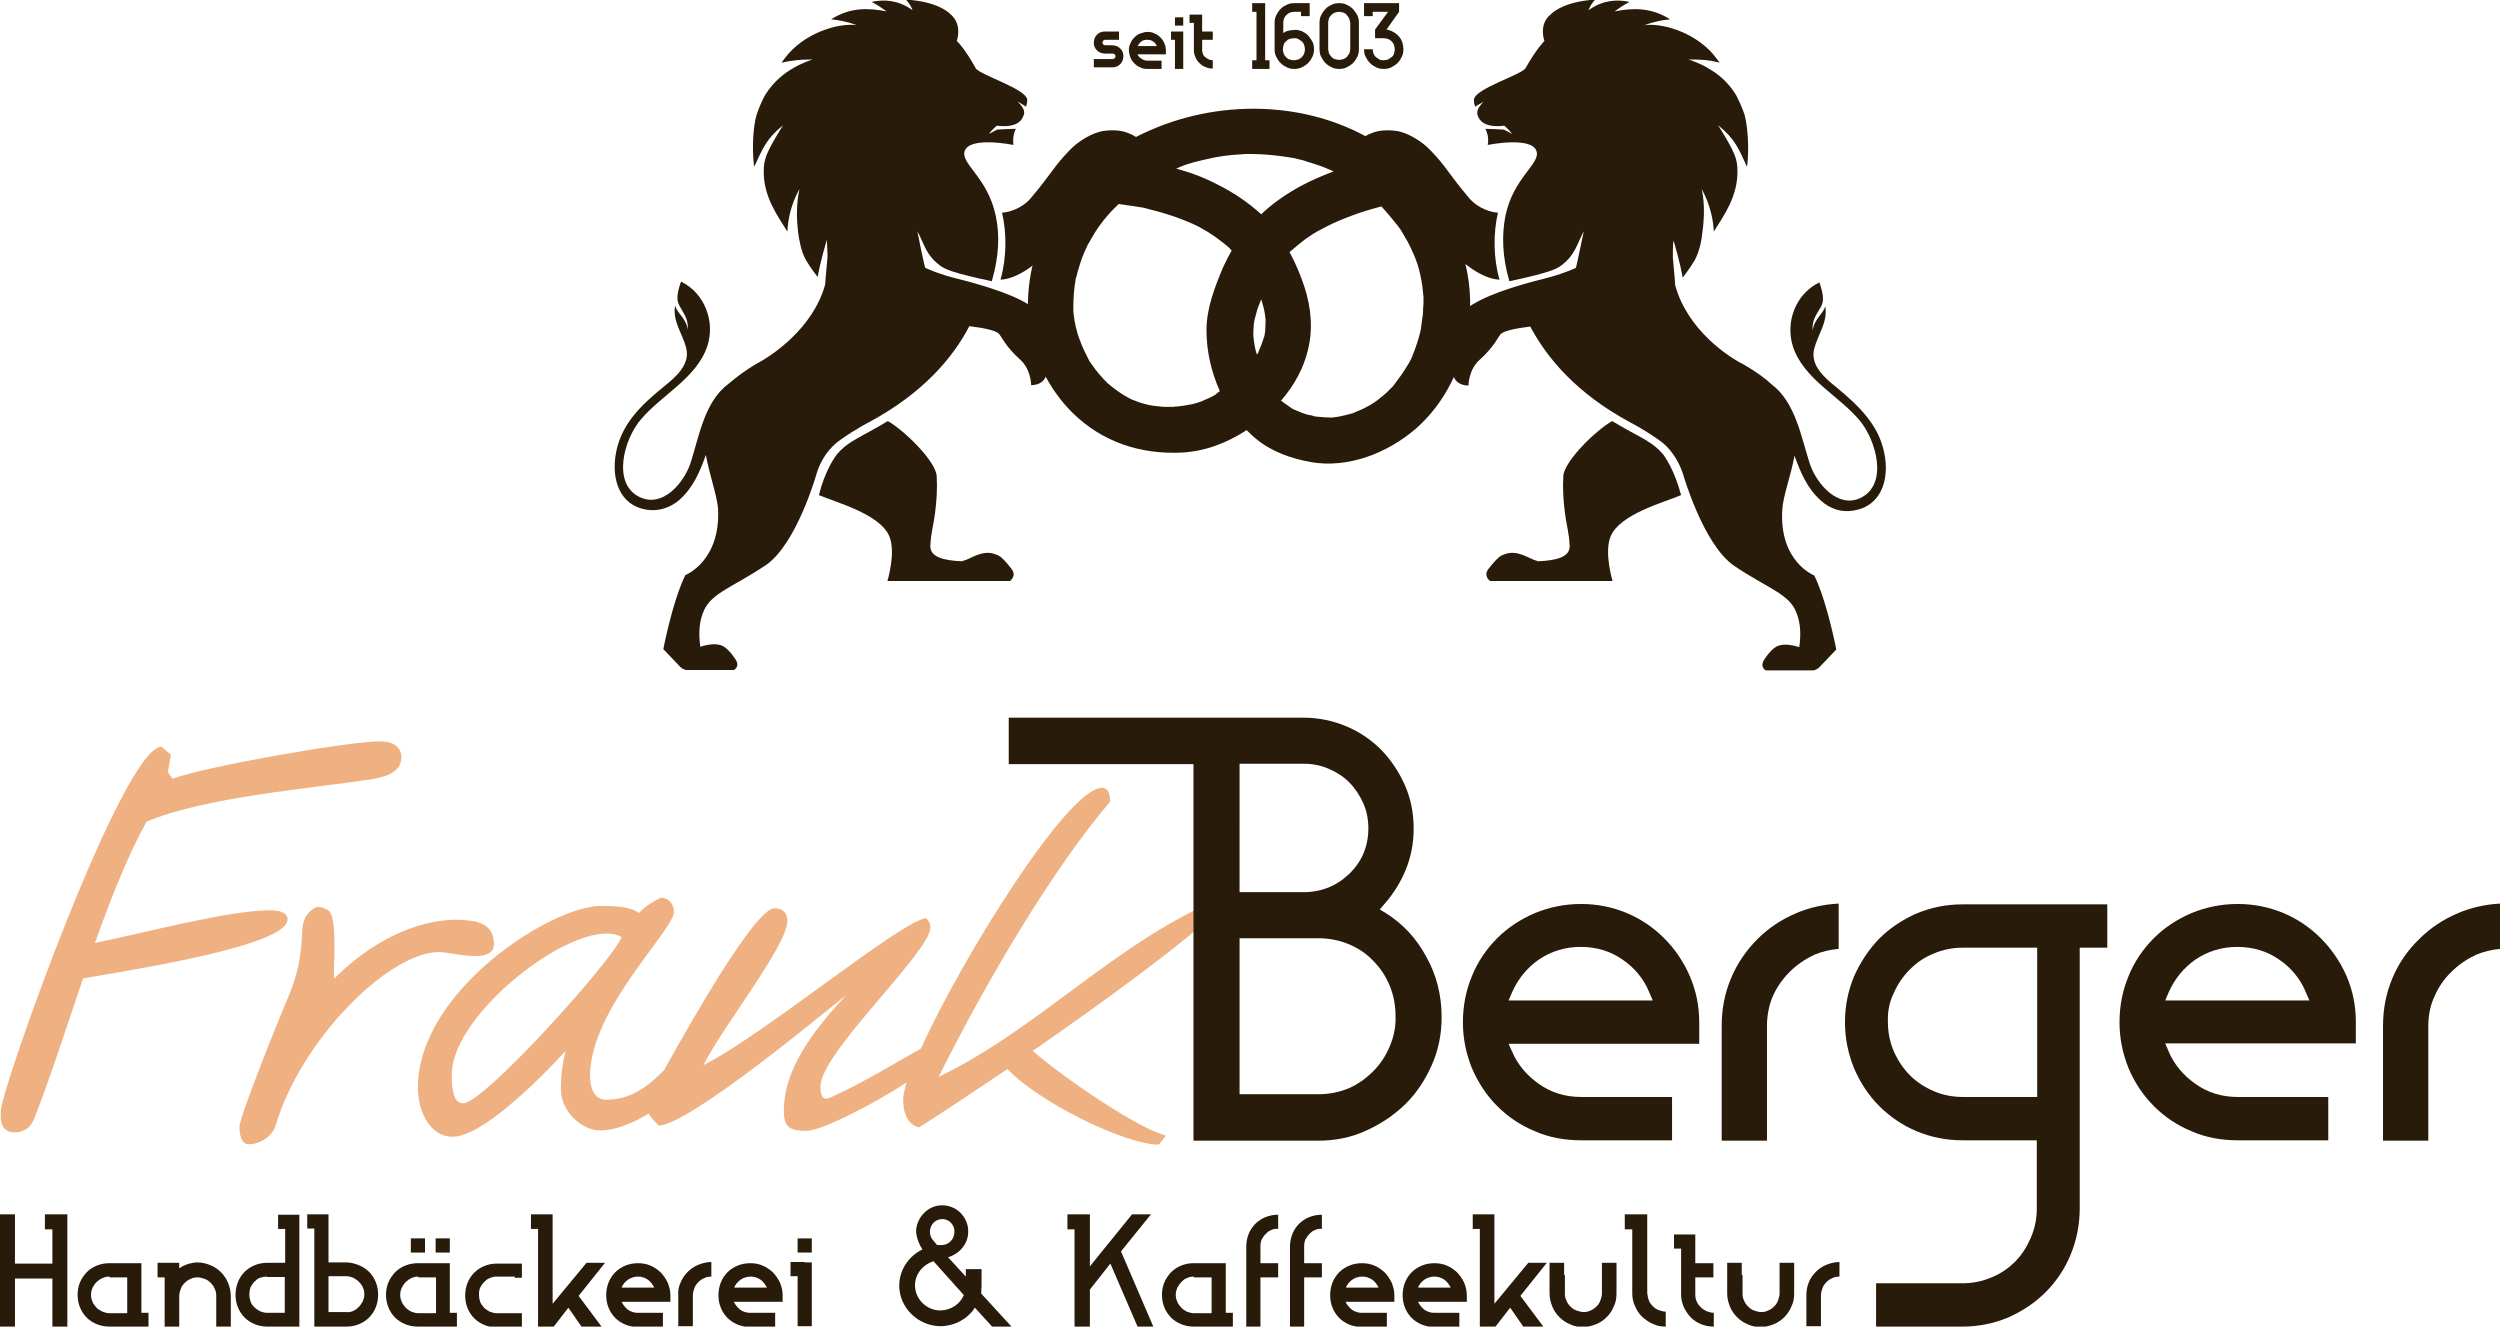 <?xml version="1.0" encoding="utf-8"?>
<!-- Generator: Adobe Illustrator 24.3.0, SVG Export Plug-In . SVG Version: 6.00 Build 0)  -->
<svg version="1.1" id="Ebene_1" xmlns="http://www.w3.org/2000/svg" xmlns:xlink="http://www.w3.org/1999/xlink" x="0px" y="0px"
	 viewBox="0 0 634.7 336.8" style="enable-background:new 0 0 634.7 336.8;" xml:space="preserve">
<style type="text/css">
	.st0{fill:#EFB182;}
	.st1{fill:#281B0A;}
</style>
<g>
	<g>
		<g>
			<path class="st0" d="M73,233.4c0-2.1-3-2.3-4.5-2.3c-10.3,0-31.7,5.7-44.4,8.3c4.1-11.5,8.5-22.5,13.1-30.8
				c14.8-6.2,40.6-8.3,56.7-10.7c3.2-0.5,8-1.5,8-5.6c0-3.2-2.9-4.1-5.4-4.1c-7.7,0-44,6.3-52.7,9.5l-1.2-1.7l0.8-4.4l-2.4-2
				c-9.8,0-40.8,87-40.8,92.5c0,1.2-0.6,5.4,3.6,5.4c2.3,0,4.1-1.4,4.8-3.3c3.9-9.7,8-22.7,12.5-35.8C33.4,246.2,73,240.2,73,233.4z
				"/>
			<path class="st0" d="M125.4,239.7c0-4.1-2.7-5.6-6.3-6c-8.2-1.1-21.5,2-34.3,14.8c-0.2-3.3,0.9-14.1-1.1-17.1
				c-1.2-0.9-2.7-1.5-3.8-0.9c-6,3.8-0.3,8.3-7.3,24c-1.8,4.2-11.8,29-11.8,31.6c0,1.5,0.3,4.4,2.3,4.4c3.2,0,6.2-2.3,6.9-4.8
				c6.3-21.5,28.6-44,41.5-44C114.5,241.7,125.4,245,125.4,239.7z"/>
			<path class="st0" d="M309.6,230.8l-2-1.7c-24.9,10.9-44.7,32.5-69.3,44.3c12.2-24.5,29.3-53.3,43.5-69.8c0,0,0.3-3.6-2-3.6
				c-8.7,0-35.4,42.9-46,66.2c-5.2,2.9-15,8.9-23.1,12.5c-2,0.9-2.4-0.9-2.4-2.9c0-8.5,27.9-34.1,27.9-40.3c0-1.1-0.5-2-1.2-2.4
				c-6.9,1.2-41.8,30.1-56.4,37.3c5.1-10.1,21.3-30.4,21.3-36.6c0-2.3-1.4-3.2-3.3-3.2c-4.6,0-20,26.6-28,41.1
				c-3.5,3.5-7.9,7.5-14.7,7.5c-3.2,0-4.1-3.3-4.1-6c0-17.1,21.3-37,21.3-41.7c0-2-1.4-3.6-3.3-3.6c-2.1,1.1-3.8,2-5.6,3.9
				c-2.1-1.7-6.5-1.8-9.7-1.8c-12.5,0-46.4,21.6-46.4,46.1c0,6.3,3.2,12.5,8.8,12.5c9.2,0,28.7-21.8,28.7-21.8
				c-0.8,3.2-1.2,6.3-1.2,9.8c0,5.3,5,10.4,10.1,10.4c3.5,0,8-1.7,12.2-4.3c0.6,1.2,1.5,2,2.6,3.1c8.5-0.8,41.7-28.6,47.6-33.2
				c-12.4,13.1-15.9,21.9-15.9,29.5c0,4.2,1.7,5,5.7,5c3.8,0,16.6-6.5,25.5-12.3c-0.6,1.8-0.9,3.3-0.9,4.3c0,6.8,4.1,7.1,4.1,7.1
				c4.2-2.6,12.5-8.2,22.4-14.8c7.3,8,29.6,19.2,38.4,19.2l1.8-2.3c-7-1.7-26.6-15.1-33.8-21.5C280.4,254.2,301.1,239.1,309.6,230.8
				z M117.6,280.1c-2.6,0-2.9-3.8-2.9-7.3c0-16,32.8-40.8,43.1-34.9C155.8,243.5,122.9,280.1,117.6,280.1z"/>
		</g>
		<g>
			<path class="st1" d="M351.8,231.8l-1.5-0.9l1.1-1.3c2.3-2.6,4.2-5.6,5.5-8.8c1.3-3.2,2-6.7,2-10.4c0-3.9-0.7-7.6-2.2-11
				c-1.5-3.4-3.5-6.4-6-9c-2.5-2.5-5.5-4.6-8.9-6c-3.3-1.4-7-2.2-10.9-2.2h-74.8v11.8h46.9v95.6h31.6c4.3,0,8.4-0.8,12.1-2.5
				c3.8-1.7,7.1-3.9,10-6.7c2.9-2.8,5.1-6.2,6.8-10c1.7-3.8,2.5-7.9,2.5-12.2c0-5.5-1.3-10.7-3.9-15.3
				C359.6,238.2,356.1,234.5,351.8,231.8z M314.7,193.9H331c2.2,0,4.3,0.4,6.4,1.3c2,0.9,3.8,2,5.2,3.5c1.4,1.4,2.6,3.2,3.5,5.2
				c0.9,2,1.3,4.2,1.3,6.4c0,4.5-1.6,8.4-4.8,11.5c-3.2,3.1-7.1,4.7-11.6,4.7h-16.3V193.9z M352.8,265.7c-1,2.4-2.4,4.5-4.2,6.3
				c-1.8,1.8-3.9,3.3-6.2,4.3c-2.4,1-5,1.5-7.7,1.5h-20v-39.6h20c2.7,0,5.3,0.5,7.7,1.5c2.4,1,4.5,2.4,6.2,4.2
				c1.8,1.8,3.2,3.9,4.2,6.3c1,2.4,1.5,5,1.5,7.8C354.4,260.8,353.8,263.4,352.8,265.7z"/>
			<path class="st1" d="M422.5,238.2c-2.7-2.7-5.9-4.9-9.5-6.4c-3.6-1.5-7.5-2.3-11.6-2.3c-4.1,0-8,0.8-11.7,2.3
				c-3.7,1.6-6.9,3.7-9.6,6.4c-2.7,2.7-4.9,5.9-6.4,9.6c-1.5,3.6-2.3,7.6-2.3,11.7c0,4.1,0.8,8,2.3,11.7c1.6,3.7,3.7,6.9,6.4,9.6
				c2.7,2.7,5.9,4.9,9.6,6.4c3.6,1.6,7.6,2.3,11.7,2.3h23.1v-11h-23.1c-4,0-7.6-1.1-10.7-3.3c-3.1-2.2-5.4-4.9-6.8-8.2L383,265h48.4
				v-5.5c0-4.1-0.8-8-2.4-11.7C427.4,244.1,425.2,240.9,422.5,238.2z M383,254l0.9-2.1c1.5-3.4,3.8-6.2,6.8-8.3
				c3.1-2.1,6.7-3.2,10.6-3.2c4,0,7.6,1.1,10.6,3.2c3.1,2.1,5.4,4.9,6.8,8.3l0.9,2.1H383z"/>
			<path class="st1" d="M439.5,248.3L439.5,248.3c-1.6,3.8-2.4,7.8-2.4,12.2v29.1h11.5v-29.1c0-2.7,0.5-5.3,1.5-7.6
				c1-2.3,2.5-4.4,4.3-6.2c1.8-1.8,3.9-3.2,6.2-4.3c1.9-0.8,4-1.3,6.2-1.5v-11.5c-3.8,0.2-7.4,1-10.7,2.4c-3.8,1.6-7.1,3.8-9.9,6.6
				C443.4,241.2,441.1,244.5,439.5,248.3z"/>
			<path class="st1" d="M470.7,247.9c-1.5,3.6-2.3,7.5-2.3,11.6c0,4.1,0.8,8,2.3,11.7c1.6,3.7,3.7,6.9,6.4,9.6
				c2.7,2.7,5.9,4.9,9.5,6.4c3.6,1.5,7.5,2.3,11.6,2.3h18.9v17.3c0,2.6-0.5,5.1-1.5,7.4c-1,2.3-2.3,4.4-4,6.1c-1.7,1.7-3.7,3.1-6,4
				c-2.3,1-4.8,1.5-7.4,1.5h-21.9v11h21.9c4.1,0,8-0.8,11.6-2.3c3.6-1.6,6.8-3.7,9.5-6.4c2.7-2.7,4.9-5.9,6.4-9.6
				c1.5-3.6,2.3-7.6,2.3-11.7v-66.2h7v-11h-36.8c-4.1,0-8,0.8-11.6,2.3c-3.6,1.6-6.8,3.7-9.5,6.4
				C474.4,241.1,472.3,244.3,470.7,247.9z M480.8,252.1c1-2.3,2.4-4.3,4.1-6c1.7-1.7,3.7-3.1,6-4c2.3-1,4.8-1.5,7.4-1.5h18.9v37.9
				h-18.9c-2.6,0-5.1-0.5-7.4-1.5c-2.3-1-4.3-2.3-6-4c-1.7-1.7-3.1-3.8-4.1-6.1c-1-2.3-1.5-4.8-1.5-7.5
				C479.2,256.8,479.7,254.3,480.8,252.1z"/>
			<path class="st1" d="M589.2,238.2c-2.7-2.7-5.9-4.9-9.5-6.4c-3.6-1.5-7.5-2.3-11.6-2.3c-4.1,0-8,0.8-11.7,2.3
				c-3.7,1.6-6.9,3.7-9.6,6.4c-2.7,2.7-4.9,5.9-6.4,9.6c-1.5,3.6-2.3,7.6-2.3,11.7c0,4.1,0.8,8,2.3,11.7c1.5,3.6,3.7,6.9,6.4,9.6
				c2.7,2.7,5.9,4.9,9.6,6.4c3.6,1.6,7.6,2.3,11.7,2.3h23v-11h-23c-4,0-7.6-1.1-10.7-3.3c-3.1-2.2-5.4-4.9-6.8-8.2l-0.9-2.1h48.4
				v-5.5c0-4.1-0.8-8-2.4-11.7C594.1,244.1,591.9,240.9,589.2,238.2z M549.7,254l0.9-2.1c1.5-3.4,3.8-6.2,6.8-8.3
				c3.1-2.1,6.7-3.2,10.6-3.2c4,0,7.6,1.1,10.6,3.2c3.1,2.1,5.4,4.9,6.8,8.3l0.9,2.1H549.7z"/>
			<path class="st1" d="M607.4,248.3c-1.6,3.8-2.4,7.8-2.4,12.2v29.1h11.5v-29.1c0-2.7,0.5-5.3,1.6-7.6c1-2.3,2.4-4.4,4.3-6.2
				c1.8-1.8,3.9-3.2,6.2-4.3c1.9-0.8,4-1.3,6.2-1.5v-11.5c-3.8,0.2-7.4,1-10.7,2.4c-3.8,1.6-7.1,3.8-9.9,6.6
				C611.3,241.2,609,244.5,607.4,248.3z"/>
		</g>
		<g>
			<g>
				<g>
					<path class="st1" d="M13.3,336.8v-12.2H3.8v12.2H0v-12.2v-3.8v-12.5h3.8v12.5h9.5v-8.7h-1.9v-3.8h1.9h1.9h1.9v12.5v3.8v12.2
						H13.3z"/>
					<path class="st1" d="M37.7,336.8h-1.8h-1.8h-1.8h-4.5c-1.1,0-2.2-0.2-3.2-0.6c-1-0.4-1.9-1-2.6-1.7c-0.7-0.7-1.3-1.6-1.7-2.6
						c-0.4-1-0.6-2-0.6-3.2c0-1.1,0.2-2.2,0.6-3.1c0.4-1,1-1.8,1.7-2.6c0.7-0.7,1.6-1.3,2.6-1.7c1-0.4,2-0.6,3.2-0.6h4.5h3.6v12.6
						h1.8V336.8z M27.8,324.1c-0.6,0-1.2,0.1-1.8,0.4c-0.6,0.2-1,0.6-1.5,1c-0.4,0.4-0.7,0.9-1,1.4c-0.2,0.5-0.4,1.1-0.4,1.8
						c0,0.6,0.1,1.2,0.4,1.8c0.2,0.6,0.6,1,1,1.5c0.4,0.4,0.9,0.7,1.5,1c0.6,0.2,1.1,0.4,1.8,0.4h4.5v-9.1H27.8z"/>
					<path class="st1" d="M53.4,321.2c1,0.4,1.9,1,2.7,1.8c0.8,0.8,1.4,1.7,1.8,2.7c0.4,1,0.7,2.1,0.7,3.3v4.7v3.1h-3.7v-3.1v-1.1
						V329c0-0.7-0.1-1.3-0.4-1.8c-0.2-0.6-0.6-1.1-1-1.5c-0.4-0.4-0.9-0.8-1.5-1c-0.6-0.2-1.2-0.4-1.8-0.4c-0.7,0-1.3,0.1-1.8,0.4
						c-0.6,0.2-1.1,0.6-1.5,1c-0.4,0.4-0.8,0.9-1,1.5c-0.2,0.6-0.4,1.2-0.4,1.8v3.6v1.1v3.1h-3.7v-3.1V329v-4.7h-1.8v-3.7h1.8h1.9
						h1.8v1.4c0.7-0.5,1.4-0.8,2.2-1.1c0.8-0.2,1.6-0.4,2.5-0.4C51.3,320.5,52.4,320.8,53.4,321.2z"/>
					<path class="st1" d="M76,336.8h-1.8h-1.8h-4.5c-1.1,0-2.2-0.2-3.2-0.6c-1-0.4-1.9-1-2.6-1.7c-0.7-0.7-1.3-1.6-1.7-2.6
						c-0.4-1-0.6-2-0.6-3.2c0-1.1,0.2-2.2,0.6-3.2c0.4-1,1-1.9,1.7-2.6c0.7-0.7,1.6-1.3,2.6-1.7c1-0.4,2-0.6,3.2-0.6h4.5v-8.6h-1.8
						v-3.6h1.8h1.8H76V336.8z M67.8,324.1c-0.6,0-1.2,0.1-1.8,0.3c-0.6,0.2-1,0.6-1.4,1c-0.4,0.4-0.7,0.9-1,1.4
						c-0.2,0.6-0.3,1.2-0.3,1.8c0,0.6,0.1,1.2,0.3,1.8c0.2,0.6,0.5,1,1,1.5c0.4,0.4,0.9,0.7,1.4,1c0.6,0.2,1.1,0.4,1.8,0.4h4.5v-9.1
						H67.8z"/>
					<path class="st1" d="M91.1,321.2c1,0.4,1.9,1,2.6,1.7c0.7,0.7,1.3,1.6,1.7,2.6c0.4,1,0.6,2,0.6,3.2c0,1.1-0.2,2.2-0.6,3.2
						c-0.4,1-1,1.9-1.7,2.6c-0.7,0.7-1.6,1.3-2.6,1.7c-1,0.4-2,0.6-3.2,0.6h-4.5h-1.8h-1.8v-24.9H78v-3.6h1.8h1.8h1.8v12.2h4.5
						C89,320.5,90.1,320.8,91.1,321.2z M89.7,332.8c0.5-0.2,1-0.6,1.4-1c0.4-0.4,0.7-0.9,1-1.4c0.2-0.5,0.4-1.1,0.4-1.8
						c0-0.6-0.1-1.2-0.4-1.8c-0.2-0.5-0.6-1-1-1.4c-0.4-0.4-0.9-0.7-1.4-1c-0.5-0.2-1.1-0.4-1.8-0.4h-4.5v9.1h4.5
						C88.5,333.2,89.1,333.1,89.7,332.8z"/>
					<path class="st1" d="M116,336.8h-1.8h-1.8h-1.8h-4.5c-1.1,0-2.2-0.2-3.2-0.6c-1-0.4-1.9-1-2.6-1.7c-0.7-0.7-1.3-1.6-1.7-2.6
						c-0.4-1-0.6-2-0.6-3.2c0-1.1,0.2-2.2,0.6-3.1c0.4-1,1-1.8,1.7-2.6c0.7-0.7,1.6-1.3,2.6-1.7c1-0.4,2.1-0.6,3.2-0.6h4.5h3.6v12.6
						h1.8V336.8z M106.2,324.1c-0.6,0-1.2,0.1-1.8,0.4s-1,0.6-1.4,1c-0.4,0.4-0.7,0.9-1,1.4c-0.2,0.5-0.4,1.1-0.4,1.8
						c0,0.6,0.1,1.2,0.4,1.8c0.2,0.6,0.6,1,1,1.5c0.4,0.4,0.9,0.7,1.4,1c0.6,0.2,1.1,0.4,1.8,0.4h4.5v-9.1H106.2z"/>
					<path class="st1" d="M130.7,324.1h-1.1h-3.5c-0.6,0-1.2,0.1-1.8,0.4c-0.6,0.2-1,0.6-1.4,1c-0.4,0.4-0.7,0.9-1,1.4
						c-0.2,0.5-0.3,1.1-0.3,1.8c0,0.6,0.1,1.2,0.3,1.8c0.2,0.6,0.6,1,1,1.5c0.4,0.4,0.9,0.7,1.4,1c0.6,0.2,1.2,0.4,1.8,0.4h3.5h1.1
						h1.8v3.6h-1.8h-4.5c-1.1,0-2.2-0.2-3.2-0.6c-1-0.4-1.9-1-2.6-1.7c-0.7-0.7-1.3-1.6-1.7-2.6c-0.4-1-0.6-2-0.6-3.2
						c0-1.1,0.2-2.2,0.6-3.2c0.4-1,1-1.9,1.7-2.6c0.7-0.7,1.6-1.3,2.6-1.7c1-0.4,2-0.6,3.2-0.6h4.5h1.8v3.6H130.7z"/>
					<path class="st1" d="M136.6,336.8V312h-1.8v-3.7h1.8h1.9h1.8V331l8.6-10.4h4.7l-6.7,8.4l5.9,7.9h-5.1l-3.4-4.9l-3.8,4.9H136.6z
						"/>
					<path class="st1" d="M170.1,330.5h-12.3c0.4,0.8,0.9,1.4,1.6,2c0.7,0.5,1.6,0.8,2.5,0.8h3.5h1.1h1.8v3.6h-1.8H162
						c-1.1,0-2.2-0.2-3.2-0.6c-1-0.4-1.9-1-2.6-1.7c-0.7-0.7-1.3-1.6-1.7-2.6c-0.4-1-0.6-2-0.6-3.2c0-1.1,0.2-2.2,0.6-3.2
						c0.4-1,1-1.9,1.7-2.6c0.7-0.7,1.6-1.3,2.6-1.7c1-0.4,2-0.6,3.2-0.6c1.1,0,2.2,0.2,3.1,0.6c1,0.4,1.8,1,2.6,1.7
						c0.7,0.7,1.3,1.6,1.8,2.6c0.4,1,0.7,2,0.7,3.2V330.5z M159.4,324.9c-0.7,0.5-1.3,1.2-1.6,2h8.3c-0.4-0.8-0.9-1.5-1.6-2
						c-0.7-0.5-1.6-0.8-2.5-0.8C161,324.1,160.2,324.4,159.4,324.9z"/>
					<path class="st1" d="M172.8,325.6c0.4-1,1-1.9,1.8-2.7c0.8-0.8,1.7-1.4,2.7-1.8c1-0.4,2.1-0.7,3.3-0.7v3.7
						c-0.7,0-1.3,0.1-1.8,0.4c-0.6,0.2-1.1,0.6-1.5,1c-0.4,0.4-0.8,0.9-1,1.5c-0.2,0.6-0.4,1.2-0.4,1.8v1.2v2.2v4.5h-3.7v-7.9
						C172.1,327.7,172.3,326.6,172.8,325.6z"/>
					<path class="st1" d="M198.6,330.5h-12.3c0.4,0.8,0.9,1.4,1.6,2c0.7,0.5,1.6,0.8,2.5,0.8h3.5h1.1h1.8v3.6h-1.8h-4.5
						c-1.1,0-2.2-0.2-3.2-0.6c-1-0.4-1.9-1-2.6-1.7c-0.7-0.7-1.3-1.6-1.7-2.6c-0.4-1-0.6-2-0.6-3.2c0-1.1,0.2-2.2,0.6-3.2
						c0.4-1,1-1.9,1.7-2.6c0.7-0.7,1.6-1.3,2.6-1.7c1-0.4,2-0.6,3.2-0.6c1.1,0,2.2,0.2,3.1,0.6c1,0.4,1.8,1,2.6,1.7
						c0.7,0.7,1.3,1.6,1.8,2.6c0.4,1,0.7,2,0.7,3.2V330.5z M188,324.9c-0.7,0.5-1.3,1.2-1.6,2h8.3c-0.4-0.8-0.9-1.5-1.6-2
						c-0.7-0.5-1.6-0.8-2.5-0.8C189.6,324.1,188.7,324.4,188,324.9z"/>
					<path class="st1" d="M204.3,320.5h1.8v16.2h-3.6v-12.7h-1.8v-3.6h1.8H204.3z M206.1,318h-3.6v-3.6h3.6V318z"/>
					<path class="st1" d="M251.8,336.7l-4.3-4.7c-1.8,2.8-5,4.6-8.6,4.7h0c-5.8,0-10.6-4.7-10.6-10.3c0-4,2.4-7.5,5.9-9.2
						c-0.9-1.3-1.4-2.7-1.6-4.2v-0.2v-0.7c0.4-3.4,3.2-6.1,6.6-6.1c3.5,0,6.3,2.7,6.6,6.1v0.7v0.2c-0.1,3-2.4,5.4-5.1,6.2l4.5,4.9
						v-1.9h4v4.2c0,0.7-0.1,1.3-0.1,2l7.7,8.4H251.8z M244.7,328.8l-7.7-8.6c-2.6,0.8-4.7,3.2-4.7,6.1c0,3.5,2.9,6.4,6.5,6.4
						C241.5,332.6,243.7,331.1,244.7,328.8z M237.9,316.1h0.8h0.5c1.7-0.1,3.1-1.5,3.1-3.3c0-0.4,0-0.7-0.1-1
						c-0.4-1.4-1.6-2.3-3-2.3c-1.6,0-2.9,1.2-3.1,2.9v0.4c0,0.8,0.3,1.6,0.9,2.2L237.9,316.1z"/>
					<path class="st1" d="M272.8,336.8v-24.7H271v-3.8h1.9h1.9h1.9v13.2l10.7-13.2h4.8l-7.6,9.4l8.2,19.1h-4l-6.9-16l-5.2,6.6v9.4
						H272.8z"/>
					<path class="st1" d="M313,336.8h-1.8h-1.8h-1.8h-4.5c-1.1,0-2.2-0.2-3.2-0.6c-1-0.4-1.9-1-2.6-1.7c-0.7-0.7-1.3-1.6-1.7-2.6
						c-0.4-1-0.6-2-0.6-3.2c0-1.1,0.2-2.2,0.6-3.1c0.4-1,1-1.8,1.7-2.6c0.7-0.7,1.6-1.3,2.6-1.7c1-0.4,2-0.6,3.2-0.6h4.5h3.6v12.6
						h1.8V336.8z M303.1,324.1c-0.6,0-1.2,0.1-1.8,0.4c-0.6,0.2-1,0.6-1.4,1c-0.4,0.4-0.7,0.9-1,1.4c-0.2,0.5-0.4,1.1-0.4,1.8
						c0,0.6,0.1,1.2,0.4,1.8c0.2,0.6,0.6,1,1,1.5c0.4,0.4,0.9,0.7,1.4,1c0.6,0.2,1.2,0.4,1.8,0.4h4.5v-9.1H303.1z"/>
					<path class="st1" d="M322.7,312.3c-0.6,0.2-1,0.6-1.4,1c-0.4,0.4-0.7,0.9-1,1.4c-0.2,0.5-0.3,1.1-0.3,1.8v4.2h4.5v3.6H320v12.6
						h-3.6v-20.4c0-1.1,0.2-2.2,0.6-3.2c0.4-1,1-1.9,1.7-2.6c0.7-0.7,1.6-1.3,2.6-1.7c1-0.4,2-0.6,3.2-0.6v3.6
						C323.9,311.9,323.3,312,322.7,312.3z"/>
					<path class="st1" d="M333.8,312.3c-0.6,0.2-1,0.6-1.4,1c-0.4,0.4-0.7,0.9-1,1.4c-0.2,0.5-0.3,1.1-0.3,1.8v4.2h4.5v3.6h-4.5
						v12.6h-3.6v-20.4c0-1.1,0.2-2.2,0.6-3.2c0.4-1,1-1.9,1.7-2.6c0.7-0.7,1.6-1.3,2.6-1.7c1-0.4,2-0.6,3.2-0.6v3.6
						C335,311.9,334.4,312,333.8,312.3z"/>
					<path class="st1" d="M353.9,330.5h-12.3c0.4,0.8,0.9,1.4,1.6,2c0.7,0.5,1.6,0.8,2.5,0.8h3.5h1.1h1.8v3.6h-1.8h-4.5
						c-1.1,0-2.2-0.2-3.2-0.6c-1-0.4-1.9-1-2.6-1.7c-0.7-0.7-1.3-1.6-1.7-2.6c-0.4-1-0.6-2-0.6-3.2c0-1.1,0.2-2.2,0.6-3.2
						c0.4-1,1-1.9,1.7-2.6c0.7-0.7,1.6-1.3,2.6-1.7c1-0.4,2-0.6,3.2-0.6c1.1,0,2.2,0.2,3.1,0.6c1,0.4,1.8,1,2.6,1.7
						c0.7,0.7,1.3,1.6,1.8,2.6c0.4,1,0.7,2,0.7,3.2V330.5z M343.3,324.9c-0.7,0.5-1.3,1.2-1.6,2h8.3c-0.4-0.8-0.9-1.5-1.6-2
						c-0.7-0.5-1.6-0.8-2.5-0.8C344.8,324.1,344,324.4,343.3,324.9z"/>
					<path class="st1" d="M372.2,330.5H360c0.4,0.8,0.9,1.4,1.6,2c0.7,0.5,1.6,0.8,2.5,0.8h3.5h1.1h1.8v3.6h-1.8h-4.5
						c-1.1,0-2.2-0.2-3.2-0.6c-1-0.4-1.9-1-2.6-1.7c-0.7-0.7-1.3-1.6-1.7-2.6c-0.4-1-0.6-2-0.6-3.2c0-1.1,0.2-2.2,0.6-3.2
						c0.4-1,1-1.9,1.7-2.6c0.7-0.7,1.6-1.3,2.6-1.7c1-0.4,2-0.6,3.2-0.6c1.1,0,2.2,0.2,3.1,0.6c1,0.4,1.8,1,2.6,1.7
						c0.7,0.7,1.3,1.6,1.8,2.6c0.4,1,0.7,2,0.7,3.2V330.5z M361.6,324.9c-0.7,0.5-1.3,1.2-1.6,2h8.3c-0.4-0.8-0.9-1.5-1.6-2
						c-0.7-0.5-1.6-0.8-2.5-0.8C363.2,324.1,362.3,324.4,361.6,324.9z"/>
					<path class="st1" d="M375.7,336.8V312h-1.8v-3.7h1.8h1.9h1.8V331l8.6-10.4h4.7l-6.7,8.4l5.9,7.9h-5.1l-3.4-4.9l-3.8,4.9H375.7z
						"/>
					<path class="st1" d="M397.3,323.7v1.1v3.6c0,0.7,0.1,1.3,0.4,1.8c0.2,0.6,0.6,1.1,1,1.5c0.4,0.4,0.9,0.8,1.5,1
						c0.6,0.2,1.2,0.4,1.8,0.4c0.7,0,1.3-0.1,1.8-0.4c0.6-0.2,1.1-0.6,1.5-1c0.4-0.4,0.8-0.9,1-1.5c0.2-0.6,0.4-1.2,0.4-1.8v-3.6
						v-1.1v-3.1h3.7v3.1v4.7c0,1.2-0.2,2.3-0.7,3.3c-0.4,1-1,1.9-1.8,2.7c-0.8,0.8-1.7,1.4-2.7,1.8c-1,0.4-2.1,0.7-3.3,0.7
						c-1.2,0-2.3-0.2-3.3-0.7c-1-0.4-1.9-1-2.7-1.8c-0.8-0.8-1.4-1.7-1.8-2.7c-0.4-1-0.7-2.1-0.7-3.3v-4.7v-3.1h3.7V323.7z"/>
					<path class="st1" d="M418.6,330.1c0.2,0.6,0.6,1.1,1,1.5c0.4,0.4,0.9,0.8,1.5,1c0.6,0.2,1.2,0.4,1.8,0.4v3.8
						c-1.2,0-2.3-0.2-3.3-0.7c-1-0.4-1.9-1.1-2.7-1.8c-0.8-0.8-1.4-1.7-1.8-2.7c-0.5-1-0.7-2.1-0.7-3.3v-16.2h-1.9v-3.8h1.9h1.9h1.9
						v20C418.3,329,418.4,329.6,418.6,330.1z"/>
					<path class="st1" d="M430.4,328.7c0,0.6,0.1,1.2,0.4,1.8c0.2,0.5,0.6,1,1,1.4c0.4,0.4,0.9,0.7,1.5,1c0.6,0.2,1.1,0.4,1.8,0.4
						v3.5c-1.1,0-2.2-0.2-3.2-0.6c-1-0.4-1.9-1-2.6-1.7c-0.7-0.7-1.3-1.6-1.8-2.6c-0.4-1-0.7-2-0.7-3.1v-11.8h-1.8v-3.6h1.8h1.8h1.8
						v7.3h4.6v3.6h-4.6V328.7z"/>
					<path class="st1" d="M442.4,323.7v1.1v3.6c0,0.7,0.1,1.3,0.4,1.8c0.2,0.6,0.6,1.1,1,1.5c0.4,0.4,0.9,0.8,1.5,1
						c0.6,0.2,1.2,0.4,1.8,0.4c0.7,0,1.3-0.1,1.8-0.4c0.6-0.2,1.1-0.6,1.5-1c0.4-0.4,0.8-0.9,1-1.5c0.2-0.6,0.4-1.2,0.4-1.8v-3.6
						v-1.1v-3.1h3.7v3.1v4.7c0,1.2-0.2,2.3-0.7,3.3c-0.4,1-1,1.9-1.8,2.7c-0.8,0.8-1.7,1.4-2.7,1.8c-1,0.4-2.1,0.7-3.3,0.7
						c-1.2,0-2.3-0.2-3.3-0.7c-1-0.4-1.9-1-2.7-1.8c-0.8-0.8-1.4-1.7-1.8-2.7c-0.4-1-0.7-2.1-0.7-3.3v-4.7v-3.1h3.7V323.7z"/>
					<path class="st1" d="M459.2,325.6c0.4-1,1-1.9,1.8-2.7c0.8-0.8,1.7-1.4,2.7-1.8c1-0.4,2.1-0.7,3.3-0.7v3.7
						c-0.7,0-1.3,0.1-1.8,0.4c-0.6,0.2-1.1,0.6-1.5,1c-0.4,0.4-0.8,0.9-1,1.5c-0.2,0.6-0.4,1.2-0.4,1.8v1.2v2.2v4.5h-3.7v-7.9
						C458.6,327.7,458.8,326.6,459.2,325.6z"/>
				</g>
				<g>
					<rect x="104.3" y="314.4" class="st1" width="3.6" height="3.6"/>
				</g>
				<g>
					<rect x="110.6" y="314.4" class="st1" width="3.6" height="3.6"/>
				</g>
			</g>
		</g>
	</g>
	<g>
		<g>
			<path class="st1" d="M270.3,49.9c-6.6,8.9-10.1,19.8-9.2,31.3c0.7,8.7,5,17.5,11.2,23.6c7.5,7.4,17.2,10.6,27.7,10.1
				c6-0.3,11.6-2.5,16.5-5.7c0.8,0.8,1.6,1.6,2.5,2.3c3.9,3.2,8.8,4.9,13.7,5.8c9.6,1.7,19.6-2.3,26.8-8.5
				c7.5-6.6,11.9-16,13.3-25.7c1.8-12.2-2-24.3-9.3-34c2.3-1.2,3-3.7,2.5-6.3c-0.6-3.1-3.7-5.4-6.9-4.7c-1.9,0.4-3.2,0.8-5.1,1.3
				c-1.5-1.2-3.1-2.3-4.7-3.3c-17.5-10.8-40.5-11-58.9-2.3c-3.5,1.6-6.7,3.6-9.7,5.9c-2.4-0.3-3.9-0.5-6.3-0.7
				c-3.2-0.3-6.1,2.2-6.4,5.4C267.7,46.6,268.2,48.8,270.3,49.9z M307.5,100.8c-0.9,0.4-1.8,0.8-2.7,1.2c0.2-0.1-0.9,0.3-1,0.3
				c-0.5,0.2-1.1,0.3-1.6,0.4c-1.1,0.2-2.2,0.4-3.3,0.5c-0.1,0-0.7,0-1,0.1c-0.6,0-1.2,0-1.9,0c-1.1,0-2.2-0.2-3.3-0.3
				c-0.1,0-0.9-0.2-1.1-0.2c-0.4-0.1-0.8-0.2-1.2-0.3c-1.1-0.3-2.1-0.7-3.1-1.1c-0.4-0.2-0.8-0.4-1.2-0.6c0.8,0.4-0.8-0.5-1-0.6
				c-0.8-0.5-1.6-1.1-2.4-1.7c-0.4-0.3-0.8-0.6-1.1-0.9c-0.1-0.1-0.1-0.1-0.2-0.1c0,0-0.1-0.1-0.2-0.2c-1.5-1.5-2.9-3.1-4.1-4.9
				c0,0-0.1-0.1-0.1-0.1c0-0.1-0.1-0.2-0.2-0.3c-0.3-0.4-0.5-0.9-0.7-1.3c-0.5-0.9-0.9-1.8-1.3-2.7c-0.3-0.8-0.6-1.5-0.9-2.3
				c0.1,0.3-0.2-0.7-0.3-0.9c-0.2-0.6-0.3-1.3-0.5-1.9c-0.2-1-0.4-1.9-0.5-2.9c0-0.4-0.1-0.7-0.1-1.1c0,0.5,0-0.9,0-1
				c0-2.4,0.2-4.7,0.6-7.1c0-0.1,0-0.2,0.1-0.3c0-0.1,0-0.2,0.1-0.3c0.1-0.5,0.3-1.1,0.4-1.6c0.3-1.1,0.7-2.1,1-3.1
				c0.4-1,0.8-2,1.3-3c0-0.1,0.4-0.8,0.5-0.9c0.3-0.5,0.6-1.1,0.9-1.6c1.1-1.9,2.4-3.7,3.9-5.4c0,0,0.6-0.7,0.7-0.8
				c0.3-0.3,0.6-0.6,0.9-0.9c0.4-0.4,0.7-0.7,1.1-1.1c1.4,0.2,2.8,0.4,4.2,0.6c0.6,0.1,1.2,0.2,1.9,0.3c0,0,1,0.2,1.2,0.3
				c1.1,0.3,2.3,0.6,3.4,0.9c2.4,0.7,4.8,1.5,7.1,2.5c0.8,0.3,1.6,0.7,2.4,1.1c0,0,0.8,0.4,0.9,0.5c0.5,0.3,0.9,0.5,1.4,0.8
				c1.8,1.1,3.5,2.4,5.1,3.7c0.1,0.1,0.7,0.6,0.7,0.7c0.1,0.1,0.3,0.3,0.4,0.4c-0.8,1.4-1.5,2.8-2.2,4.3c-2.1,5-4.2,10.4-4.2,15.9
				c0,5.3,1.2,10.5,3.3,15.3c0,0.1,0.1,0.2,0.1,0.2c-0.2,0.2-0.6,0.4-0.6,0.4C308.7,100.2,308.1,100.5,307.5,100.8z M318.6,88.1
				c-0.2-0.9-0.3-1.9-0.4-2.8c0,0.4,0-0.9,0-1c0-0.6,0.1-1.2,0.1-1.9c0.1-0.6,0.2-1.2,0.3-1.8c-0.2,1.1,0.3-0.9,0.3-0.9
				c0.3-1.3,0.8-2.5,1.3-3.7c0.2,0.6,0.3,1.1,0.5,1.7c0.3,1.1,0.5,2.3,0.6,3.5c0,0.1,0,0.2,0,0.3c0,0.1,0,0.2,0,0.4
				c0,0.8-0.1,1.5-0.1,2.3c0,0.1-0.2,1-0.2,1.1c-0.1,0.3-0.2,0.6-0.3,0.9c-0.3,1-0.7,1.9-1.1,2.9c-0.1,0.1-0.1,0.2-0.1,0.3
				c0,0.1-0.1,0.1-0.1,0.2c-0.1,0.1-0.2,0.3-0.3,0.4C318.9,89.4,318.7,88.8,318.6,88.1z M361.3,78.3c0,1.1-0.1,2.1-0.3,3.2
				c-0.1,0.5-0.1,1.1-0.2,1.6c0,0.1-0.2,1-0.2,1.1c-0.5,2.1-1.2,4.1-2,6.1c-0.2,0.5-0.4,1-0.7,1.5c0,0.1-0.1,0.2-0.1,0.2
				c0,0.1-0.1,0.2-0.2,0.3c-0.5,0.9-1.1,1.8-1.7,2.7c-0.6,0.9-1.3,1.7-1.9,2.6c-0.1,0.1-0.2,0.2-0.2,0.3c0,0-0.1,0.1-0.2,0.2
				c-0.5,0.5-1,1-1.5,1.5c-0.8,0.7-1.6,1.4-2.4,2c-0.3,0.2-0.7,0.5-1,0.7c0.5-0.3-0.7,0.4-0.8,0.5c-0.9,0.5-1.8,1-2.8,1.4
				c-0.5,0.2-1,0.4-1.4,0.6c-0.2,0.1-0.4,0.2-0.6,0.2c-0.1,0-0.2,0.1-0.4,0.1c-1,0.3-2,0.5-3,0.7c-0.5,0.1-1,0.1-1.5,0.2
				c-0.1,0-0.1,0-0.2,0c-0.1,0-0.2,0-0.3,0c-1,0-2.1-0.1-3.1-0.2c-0.4,0-0.9-0.1-1.3-0.2c0.8,0.1-1-0.3-1.3-0.3
				c-1-0.3-2-0.7-2.9-1.1c-0.1-0.1-0.2-0.1-0.3-0.1c0,0-0.1-0.1-0.2-0.1c-0.5-0.2-0.9-0.5-1.3-0.8c-0.4-0.3-0.8-0.6-1.3-0.9
				c-0.1-0.1-0.7-0.6-0.8-0.6c0,0,0,0,0,0c0.1-0.1,0.2-0.2,0.3-0.3c3-3.5,5.4-7.8,6.5-12.3c1.4-5.4,0.9-10.9-0.8-16.2
				c-1-3.1-2.3-6.1-3.8-8.9c0.2-0.2,0.4-0.4,0.6-0.5c0.8-0.7,1.6-1.4,2.4-2c0.7-0.6,1.4-1.1,2.2-1.6c0.1-0.1,0.8-0.5,0.9-0.6
				c0.6-0.4,1.2-0.7,1.8-1c2-1.1,4.1-2.1,6.2-2.9c2.8-1.1,4-1.5,6.7-2.3c0.8-0.2,1.7-0.5,2.5-0.7c1.4,1.5,2.7,3.1,4,4.7
				c0.3,0.4,0.6,0.8,0.9,1.2c0,0.1,0.1,0.1,0.1,0.2c0,0.1,0.1,0.2,0.2,0.3c0.5,0.9,1,1.7,1.5,2.6c0.5,0.9,0.9,1.8,1.3,2.7
				c0.2,0.5,0.4,0.9,0.6,1.4c0.1,0.2,0.4,1.2,0.5,1.3c0.6,1.9,1,3.8,1.3,5.8c0.1,0.9,0.2,1.8,0.3,2.8c0-0.4,0,0.9,0,1
				C361.4,76.8,361.4,77.5,361.3,78.3z M299.3,42.5c0.5-0.2,1-0.4,1.5-0.6c0.1,0,0.2-0.1,0.3-0.1c0.1,0,0.2-0.1,0.3-0.1
				c2.2-0.7,4.5-1.2,6.8-1.7c2.2-0.4,4.4-0.7,6.7-0.8c0,0,1.2-0.1,1.2-0.1c0.6,0,1.2,0,1.8,0c1.4,0,2.8,0.1,4.2,0.2
				c2.3,0.2,4.5,0.5,6.7,0.9c0,0,1.1,0.3,1.2,0.3c0.6,0.1,1.2,0.3,1.7,0.5c1.3,0.4,2.7,0.8,4,1.3c1,0.4,2,0.8,2.9,1.2
				c-2.9,1.1-5.7,2.3-8.5,3.8c-3.6,2-7,4.3-9.9,7.1c-3.3-3-7-5.5-11-7.5c-3.4-1.8-6.9-3.1-10.6-4.1
				C298.9,42.7,299.1,42.6,299.3,42.5z"/>
		</g>
		<g>
			<path class="st1" d="M367.5,86.4c-1,2.1-3.3,4.3-2.1,7.2c0.4,0.7,0.7,1.3,1.4,1.9c0.6,0.5,1.2,0.9,1.7,1.3
				c-1.5-2.4-0.4-6.6,1.9-8c-1,1.9-2,3.2-1.7,5.5c0.4,2.6,1.9,3.5,4.1,3.6c0-0.2,0.1-4.1,2.8-6.5c3.6-3.2,4.8-5.9,5.2-6.3
				c0.4-1,3.7-1.7,7.7-2.2c4.2,7.9,11.7,17,25.5,24.4c0,0,3.2,1.6,7.3,4.5c2.6,1.8,4.8,4.9,6,8.6v0c0,0,5.1,17.8,12.9,23.2
				c7.9,5.4,13.6,7,15.6,11.3c1.3,2.8,1.5,5.9,1,9.4c-2.2-0.7-4.2-0.9-5.7-0.2c-0.9,0.5-1.8,1.3-3.1,3.2c-1.4,2.1,0.3,2.9,0.3,2.9
				h12.2c1-0.3,1.4-0.8,1.4-0.8l4.3-4.5c-1.1-5.5-3.2-14-5.6-18.8c0,0-9-3.5-8.1-16.8c0.2-3.4,2.1-8.3,3.1-13.6
				c1.5,4.2,3.2,8.3,6.7,11.4c2.3,2.1,5.3,3.1,8.4,2.5c6.7-1.1,9.1-7.6,7.7-14.5c-1.4-7.2-6.4-12-12.2-16.8c-3-2.4-6.7-5.6-5.6-9.8
				c1-3.8,3.5-6.7,2.8-10.8c-0.4,1.9-2.8,3.2-3.2,6.2c-0.3-3.9,2.5-5.3,2.6-7.7c0.1-1.5-0.4-3.1-0.9-4.5c-6,2.9-8.7,10-6.7,16.3
				c2.7,8.2,11.6,12.4,16.9,18.7c4.2,5,7.4,16.2,0.3,19.7c-5.8,2.8-11.2-3.6-12.9-8.6c-2.2-6.7-3.6-15.6-9.7-20.2
				c-1.6-1.5-3.9-3.2-7-5c-3.9-1.9-14.4-8.8-17.5-20.2c0,0-0.1-2-0.6-7.1c0-2,0-3.5,0.2-4.2c1.6,5.5,2.1,8.2,2.3,9.4
				c0,0,1.6-2,3.1-4.5c1.1-2.1,1.7-4.8,1.9-7C433.2,52,432,48,432,48s2.8,4.4,3.1,10.8c2.4-3.9,6.2-8.9,6-15.7
				c-0.1-2.7-0.4-4.1-4.9-11.3c4.3,3.5,5.2,5.9,7.3,10.5c0-0.1,0.1-0.3,0.1-0.4c0.5-4.4,0.1-9.9-0.7-12.8c-0.5-1.5-1.2-3.1-2.1-4.9
				c-2.2-3.7-5.2-5.8-7.2-6.9c0,0-1.6-1.1-4.9-2.2c3.5,0,4.9,0.1,7.9,0.8c-0.5-0.6-1.2-1.6-1.8-2.3c-5.2-5.8-13.3-7.8-17.3-7.2
				c2.6-1,4.7-1.3,6.5-1.5c0,0,0,0,0,0c-4.9-3.1-9.6-2.9-14.1-2c1.1-0.8,2.4-1.7,3.8-2.4c-0.1,0-0.3-0.1-0.4-0.1
				c-2.6-0.5-6.3-0.5-10,2.2c0.3-0.9,0.9-1.9,1.7-2.7c-7.9,0.5-11.1,3.2-12.3,4.8c-1.8,2.5-0.6,5.7-0.6,5.7s-1.9,1.8-4.8,6.9
				c-1,1.7-13.2,5.3-13.1,8.1c0,0.6,0.1,1,0.3,1.7c0.5-0.4,1.5-0.8,2.1-1.3c-0.9,1.2-2.1,2.2-1.3,3.9l0.1,0.2c1.5,2.9,6.5,2,6.5,2
				s1.2,1,2,2.1c-1.6-0.9-2.1-1.1-2.1-1.1c-2.4-0.1-3.2-0.2-4.7-0.2c1.1,2,0.6,4.1,0.6,4.1s11.2-2.3,12.4,1.6
				c1,3.2-5.9,6.7-7.9,16.4c-0.9,4.6-0.9,10.1,1,16.6c10.3-2.2,12-3.1,13.3-4.1c3.5-2.7,3.8-5.3,5.6-8.6c-1.7,8.2-2,9.3-2,9.3
				s-3.4,1.6-7.9,2.7c-7.3,1.8-12.1,3.6-13.2,4.1c-0.6,0.2-1.2,0.5-1.9,0.8c-2.1,0.9-6.5,3.4-9.3,6.4c-2.1,2.2-3.9,6.3-3.3,8.8
				C365.2,88.5,366.5,87.4,367.5,86.4z"/>
			<path class="st1" d="M422.2,115.3c-2.4-2.8-5-3.9-9.1-6.2c-1.1-0.6-2.8-1.6-3.8-2.2c-4.1,2.3-12.1,10.1-12.4,13.9
				c-0.2,3.2,0,6.1,0.4,9.4c0.4,3.2,1.1,5.2,1.2,8.4c0.1,2.8-3.3,3.7-8,3.9c-0.7-0.2-1.5-0.5-2.7-1.1c-3-1.4-4.7-1.3-6.7-0.3
				c-0.9,0.5-1.9,1.7-3.1,3.2c-1.6,1.9,0.3,3.2,0.3,3.2h31.1c0,0-2.2-7.2-0.5-11.3c2.3-5.7,13.7-8.7,17.9-10.5
				C425.1,119.3,422.7,116,422.2,115.3z"/>
			<path class="st1" d="M350.4,39.6c-2.5,2.5-0.5,2.6-0.1,2.6c4.6,0,5.5,0.1,6.6,1.8c3.7,6.8,9.3,17,10.6,18.6
				c4.9,5.7,9.9,8.3,13.2,8.4c-1.6-5.5-1.6-11.9-0.4-17c-1.7-0.1-5-1-7.3-3.7c-5.1-6-5.9-8.1-9.7-12c-2.2-2.4-6.1-4.8-9.1-5.1
				c-2.7-0.3-4.6,0-6.2,0.7c0,0,0,0,0,0c-1.6,0.6-3.3,1.9-4.2,3.3c-0.8,1.3-1,3.8,0.2,5.1c-0.2-0.7,0-1.8,0.3-2.5
				c0.8-2.2,1.7-3.4,4-4.1c-2.2,1.3-3.4,3.3-3.1,6.7c0.1,0,1,0,1.7,0c1.2,0,0.7-1.5,3.4-3.2c0,0,1-0.6,1.9-0.5
				C352.1,38.6,350.7,39.3,350.4,39.6z"/>
		</g>
		<g>
			<path class="st1" d="M270.5,90.8c0.6-2.6-1.2-6.6-3.3-8.8c-2.9-3-7.2-5.5-9.3-6.4c-0.7-0.3-1.3-0.6-1.9-0.8
				c-1.1-0.5-5.9-2.3-13.2-4.1c-4.5-1.1-7.9-2.7-7.9-2.7s-0.4-1.1-2-9.3c1.8,3.3,2.1,5.9,5.6,8.6c1.3,1,3,1.9,13.3,4.1
				c1.9-6.5,2-12,1-16.6c-2-9.7-8.9-13.2-7.9-16.4c1.2-3.9,12.4-1.6,12.4-1.6s-0.4-2.1,0.6-4.1c-1.5,0-2.3,0.1-4.7,0.2
				c0,0-0.5,0.2-2.1,1.1c0.7-1.1,2-2.1,2-2.1s5.1,0.9,6.5-2l0.1-0.2c0.9-1.7-0.3-2.7-1.3-3.9c0.6,0.4,1.6,0.9,2.1,1.3
				c0.2-0.8,0.3-1.2,0.3-1.7c0-2.8-12.2-6.4-13.1-8.1c-2.8-5.1-4.8-6.9-4.8-6.9s1.2-3.1-0.6-5.7c-1.2-1.7-4.4-4.3-12.3-4.8
				c0.7,0.8,1.4,1.8,1.7,2.7c-3.7-2.7-7.4-2.7-10-2.2c-0.1,0-0.3,0.1-0.4,0.1c1.4,0.7,2.7,1.6,3.8,2.4c-4.6-0.9-9.2-1.1-14.1,2
				c0,0,0,0,0,0c1.8,0.2,3.9,0.5,6.5,1.5c-4-0.6-12.1,1.4-17.3,7.2c-0.5,0.6-1.3,1.6-1.8,2.3c3.1-0.6,4.5-0.8,7.9-0.8
				c-3.3,1.1-4.9,2.2-4.9,2.2c-2,1.1-4.9,3.2-7.2,6.9c-0.9,1.7-1.6,3.4-2.1,4.9c-0.9,3-1.2,8.4-0.7,12.8c0,0.1,0.1,0.3,0.1,0.4
				c2.2-4.7,3-7,7.3-10.5c-4.5,7.2-4.8,8.7-4.9,11.3c-0.2,6.8,3.6,11.8,6,15.7c0.3-6.5,3.1-10.8,3.1-10.8s-1.2,4.1-0.4,10.8
				c0.3,2.3,0.8,5,1.9,7c1.4,2.5,3.1,4.5,3.1,4.5c0.2-1.2,0.7-3.9,2.3-9.4c0.1,0.8,0.1,2.2,0.2,4.2c-0.5,5.1-0.6,7.1-0.6,7.1
				c-3.1,11.3-13.7,18.2-17.5,20.2c-3.1,1.8-5.3,3.6-7,5c-6.2,4.6-7.5,13.4-9.7,20.2c-1.7,5-7,11.4-12.9,8.6
				c-7.1-3.4-4-14.7,0.3-19.7c5.3-6.3,14.2-10.5,16.9-18.7c2-6.2-0.7-13.4-6.7-16.3c-0.5,1.4-1,3-0.9,4.5c0.2,2.4,2.9,3.9,2.6,7.7
				c-0.4-3-2.8-4.2-3.2-6.2c-0.7,4.1,1.8,7,2.8,10.8c1.1,4.2-2.6,7.4-5.6,9.8c-5.9,4.8-10.8,9.5-12.2,16.8c-1.3,6.9,1,13.4,7.7,14.5
				c3.1,0.5,6.1-0.5,8.4-2.5c3.5-3.1,5.2-7.2,6.7-11.4c1,5.3,2.8,10.2,3.1,13.6C183,142.5,174,146,174,146
				c-2.4,4.8-4.5,13.3-5.6,18.8l4.3,4.5c0,0,0.4,0.5,1.4,0.8h12.2c0,0,1.8-0.8,0.3-2.9c-1.3-1.9-2.2-2.7-3.1-3.2
				c-1.5-0.7-3.5-0.5-5.7,0.2c-0.5-3.5-0.3-6.6,1-9.4c2-4.3,7.7-6,15.6-11.3c7.9-5.4,12.9-23.2,12.9-23.2v0c1.1-3.7,3.3-6.7,6-8.6
				c4.1-2.9,7.3-4.5,7.3-4.5c13.8-7.4,21.4-16.5,25.5-24.4c4,0.5,7.3,1.2,7.7,2.2c0.4,0.4,1.6,3.1,5.2,6.3c2.7,2.4,2.8,6.3,2.8,6.5
				c2.2-0.1,3.7-1,4.1-3.6c0.3-2.3-0.7-3.7-1.7-5.5c2.3,1.4,3.5,5.6,1.9,8c0.5-0.3,1.1-0.7,1.7-1.3c0.7-0.6,1-1.2,1.4-1.9
				c1.2-2.9-1.1-5.1-2.1-7.2C268.1,87.4,269.4,88.5,270.5,90.8z"/>
			<path class="st1" d="M212.5,115.3c2.4-2.8,5-3.9,9.1-6.2c1.1-0.6,2.8-1.6,3.8-2.2c4.1,2.3,12.1,10.1,12.4,13.9
				c0.2,3.2,0,6.1-0.4,9.4c-0.4,3.2-1.1,5.2-1.2,8.4c-0.1,2.8,3.3,3.7,8,3.9c0.7-0.2,1.5-0.5,2.7-1.1c3-1.4,4.7-1.3,6.7-0.3
				c0.9,0.5,1.9,1.7,3.1,3.2c1.6,1.9-0.3,3.2-0.3,3.2h-31.1c0,0,2.2-7.2,0.5-11.3c-2.3-5.7-13.7-8.7-17.9-10.5
				C209.5,119.3,212,116,212.5,115.3z"/>
			<path class="st1" d="M284.3,39.6c2.5,2.5,0.5,2.6,0.1,2.6c-4.6,0-5.5,0.1-6.6,1.8c-3.7,6.8-9.3,17-10.6,18.6
				c-4.9,5.7-9.9,8.3-13.2,8.4c1.6-5.5,1.6-11.9,0.4-17c1.7-0.1,5-1,7.3-3.7c5.1-6,5.9-8.1,9.7-12c2.2-2.4,6.1-4.8,9.1-5.1
				c2.7-0.3,4.6,0,6.2,0.7c0,0,0,0,0,0c1.6,0.6,3.3,1.9,4.2,3.3c0.8,1.3,1,3.8-0.2,5.1c0.2-0.7,0-1.8-0.3-2.5
				c-0.8-2.2-1.7-3.4-4-4.1c2.2,1.3,3.4,3.3,3.1,6.7c-0.1,0-1,0-1.7,0c-1.2,0-0.7-1.5-3.4-3.2c0,0-1-0.6-1.9-0.5
				C282.5,38.6,283.9,39.3,284.3,39.6z"/>
		</g>
		<g>
			<path class="st1" d="M280.1,10.3c-0.1,0.1-0.2,0.3-0.2,0.5c0,0.2,0.1,0.4,0.2,0.5s0.3,0.2,0.5,0.2h1.8c0.4,0,0.8,0.1,1.1,0.2
				c0.4,0.2,0.7,0.4,0.9,0.6c0.3,0.3,0.5,0.6,0.6,0.9c0.2,0.4,0.2,0.7,0.2,1.1c0,0.4-0.1,0.8-0.2,1.1c-0.2,0.4-0.4,0.7-0.6,0.9
				c-0.3,0.3-0.6,0.5-0.9,0.6s-0.7,0.2-1.1,0.2h-4.7v-2.1h4.7c0.2,0,0.4-0.1,0.6-0.2c0.1-0.2,0.2-0.3,0.2-0.5c0-0.2-0.1-0.4-0.2-0.5
				c-0.1-0.1-0.3-0.2-0.6-0.2h-1.9c-0.4,0-0.8-0.1-1.1-0.2c-0.4-0.2-0.7-0.4-0.9-0.6c-0.3-0.3-0.5-0.6-0.6-0.9
				c-0.2-0.4-0.2-0.7-0.2-1.1c0-0.4,0.1-0.8,0.2-1.1c0.2-0.4,0.4-0.7,0.6-0.9c0.3-0.3,0.6-0.5,0.9-0.6s0.7-0.2,1.1-0.2h3.6v2.1h-3.6
				C280.5,10.1,280.3,10.2,280.1,10.3z"/>
			<path class="st1" d="M296,13.8h-7.2c0.2,0.5,0.5,0.8,1,1.1c0.4,0.3,0.9,0.5,1.5,0.5h2h0.6h1v2.1h-1h-2.6c-0.7,0-1.3-0.1-1.8-0.4
				c-0.6-0.2-1.1-0.6-1.5-1c-0.4-0.4-0.8-0.9-1-1.5c-0.2-0.6-0.4-1.2-0.4-1.8c0-0.7,0.1-1.3,0.4-1.8c0.2-0.6,0.6-1.1,1-1.5
				c0.4-0.4,0.9-0.8,1.5-1c0.6-0.2,1.2-0.4,1.8-0.4c0.7,0,1.3,0.1,1.8,0.4c0.6,0.2,1.1,0.6,1.5,1c0.4,0.4,0.8,0.9,1,1.5
				c0.3,0.6,0.4,1.2,0.4,1.8V13.8z M289.8,10.5c-0.4,0.3-0.7,0.7-1,1.2h4.9c-0.2-0.5-0.5-0.9-1-1.2c-0.4-0.3-0.9-0.4-1.5-0.4
				C290.7,10.1,290.2,10.2,289.8,10.5z"/>
			<path class="st1" d="M299.4,8h1v9.5h-2.1v-7.4h-1V8h1H299.4z M300.4,6.5h-2.1V4.4h2.1V6.5z"/>
			<path class="st1" d="M305.2,12.7c0,0.4,0.1,0.7,0.2,1c0.1,0.3,0.3,0.6,0.6,0.8c0.2,0.2,0.5,0.4,0.9,0.6c0.3,0.1,0.7,0.2,1,0.2
				v2.1c-0.7,0-1.3-0.1-1.9-0.4c-0.6-0.2-1.1-0.6-1.5-1c-0.4-0.4-0.8-0.9-1-1.5c-0.3-0.6-0.4-1.2-0.4-1.8V5.8H302V3.7h1.1h1.1h1V8
				h2.7v2.1h-2.7V12.7z"/>
			<path class="st1" d="M322.3,15.3v2.2h-1.1h-1.1H319h-1.1v-2.2h1.1V3h-1.1V0.8h1.1h1.1h1.1v14.5H322.3z"/>
			<path class="st1" d="M330.5,7.9c0.6,0.3,1.1,0.6,1.6,1.1c0.4,0.5,0.8,1,1.1,1.6s0.4,1.2,0.4,1.9c0,0.7-0.1,1.3-0.4,1.9
				c-0.3,0.6-0.6,1.1-1.1,1.6c-0.4,0.4-1,0.8-1.6,1.1c-0.6,0.3-1.3,0.4-1.9,0.4c-0.7,0-1.3-0.1-1.9-0.4c-0.6-0.3-1.1-0.6-1.6-1.1
				c-0.4-0.4-0.8-1-1.1-1.6c-0.3-0.6-0.4-1.2-0.4-1.9V9.1V5.8c0-0.7,0.1-1.3,0.4-1.9s0.6-1.1,1.1-1.6c0.4-0.5,1-0.8,1.6-1.1
				c0.6-0.3,1.2-0.4,1.9-0.4h2h1.9v1.1V3v1.1h-2.2V3h-1.7c-0.4,0-0.7,0.1-1.1,0.2c-0.3,0.1-0.6,0.3-0.9,0.6
				c-0.3,0.3-0.5,0.6-0.6,0.9c-0.1,0.3-0.2,0.7-0.2,1.1v2.6c0.4-0.3,0.8-0.5,1.3-0.6s1-0.2,1.5-0.2C329.2,7.5,329.8,7.7,330.5,7.9z
				 M329.6,15.1c0.3-0.1,0.6-0.3,0.9-0.6c0.3-0.3,0.5-0.6,0.6-0.9c0.1-0.3,0.2-0.7,0.2-1.1c0-0.4-0.1-0.7-0.2-1.1
				c-0.1-0.3-0.3-0.6-0.6-0.9c-0.3-0.2-0.6-0.4-0.9-0.6s-0.7-0.2-1.1-0.2c-0.4,0-0.7,0.1-1.1,0.2s-0.6,0.3-0.9,0.6
				c-0.3,0.2-0.5,0.5-0.6,0.9c-0.1,0.3-0.2,0.7-0.2,1.1c0,0.4,0.1,0.7,0.2,1.1c0.1,0.3,0.3,0.6,0.6,0.9c0.3,0.3,0.5,0.5,0.9,0.6
				c0.3,0.1,0.7,0.2,1.1,0.2C328.9,15.3,329.2,15.2,329.6,15.1z"/>
			<path class="st1" d="M341.9,1.2c0.6,0.3,1.1,0.6,1.6,1.1c0.4,0.5,0.8,1,1.1,1.6s0.4,1.2,0.4,1.9v3.3v3.3c0,0.7-0.1,1.4-0.4,2
				c-0.3,0.6-0.6,1.1-1.1,1.6c-0.4,0.4-1,0.8-1.6,1.1c-0.6,0.3-1.3,0.4-1.9,0.4c-0.7,0-1.3-0.1-1.9-0.4c-0.6-0.3-1.1-0.6-1.6-1.1
				c-0.4-0.4-0.8-1-1.1-1.6c-0.3-0.6-0.4-1.3-0.4-2V9.1V5.8c0-0.7,0.1-1.3,0.4-1.9s0.6-1.1,1.1-1.6c0.4-0.5,1-0.8,1.6-1.1
				c0.6-0.3,1.2-0.4,1.9-0.4C340.6,0.8,341.3,0.9,341.9,1.2z M342.5,4.7c-0.1-0.3-0.3-0.6-0.6-0.9c-0.2-0.3-0.5-0.5-0.9-0.6
				C340.7,3.1,340.3,3,340,3c-0.4,0-0.7,0.1-1.1,0.2c-0.3,0.1-0.6,0.3-0.9,0.6c-0.3,0.3-0.5,0.6-0.6,0.9c-0.1,0.3-0.2,0.7-0.2,1.1
				v3.3v3.3c0,0.4,0.1,0.7,0.2,1.1c0.1,0.3,0.3,0.6,0.6,0.9c0.3,0.3,0.5,0.5,0.9,0.6c0.3,0.1,0.7,0.2,1.1,0.2c0.4,0,0.7-0.1,1.1-0.2
				c0.3-0.1,0.6-0.3,0.9-0.6c0.2-0.3,0.4-0.6,0.6-0.9c0.1-0.3,0.2-0.7,0.2-1.1V9.1V5.8C342.7,5.4,342.7,5.1,342.5,4.7z"/>
			<path class="st1" d="M353.7,8.1c0.5,0.3,1,0.6,1.4,1.1c0.4,0.4,0.7,0.9,0.9,1.5c0.2,0.6,0.3,1.2,0.3,1.8c0,0.7-0.1,1.3-0.4,1.9
				c-0.3,0.6-0.6,1.1-1.1,1.6c-0.4,0.4-1,0.8-1.6,1.1c-0.6,0.3-1.2,0.4-1.9,0.4c-0.7,0-1.3-0.1-1.9-0.4c-0.6-0.3-1.1-0.6-1.6-1.1
				c-0.4-0.4-0.8-1-1.1-1.6c-0.3-0.6-0.4-1.2-0.4-1.9h2.2c0,0.4,0.1,0.7,0.2,1.1c0.1,0.3,0.3,0.6,0.6,0.9c0.3,0.2,0.6,0.4,0.9,0.6
				c0.3,0.2,0.7,0.2,1.1,0.2c0.4,0,0.7-0.1,1.1-0.2c0.3-0.2,0.6-0.4,0.9-0.6c0.3-0.2,0.5-0.5,0.6-0.9c0.1-0.3,0.2-0.7,0.2-1.1
				c0-0.4-0.1-0.7-0.2-1.1c-0.1-0.3-0.3-0.6-0.6-0.9c-0.3-0.3-0.6-0.5-0.9-0.6c-0.3-0.1-0.7-0.2-1.1-0.2h-1.1h-0.9h-0.2V9.5v-2
				l3.3-4.5h-3.9v1.1h-2.2V3V1.9V0.8h8.9V3L352,7.5C352.6,7.6,353.2,7.8,353.7,8.1z"/>
		</g>
	</g>
</g>
</svg>
